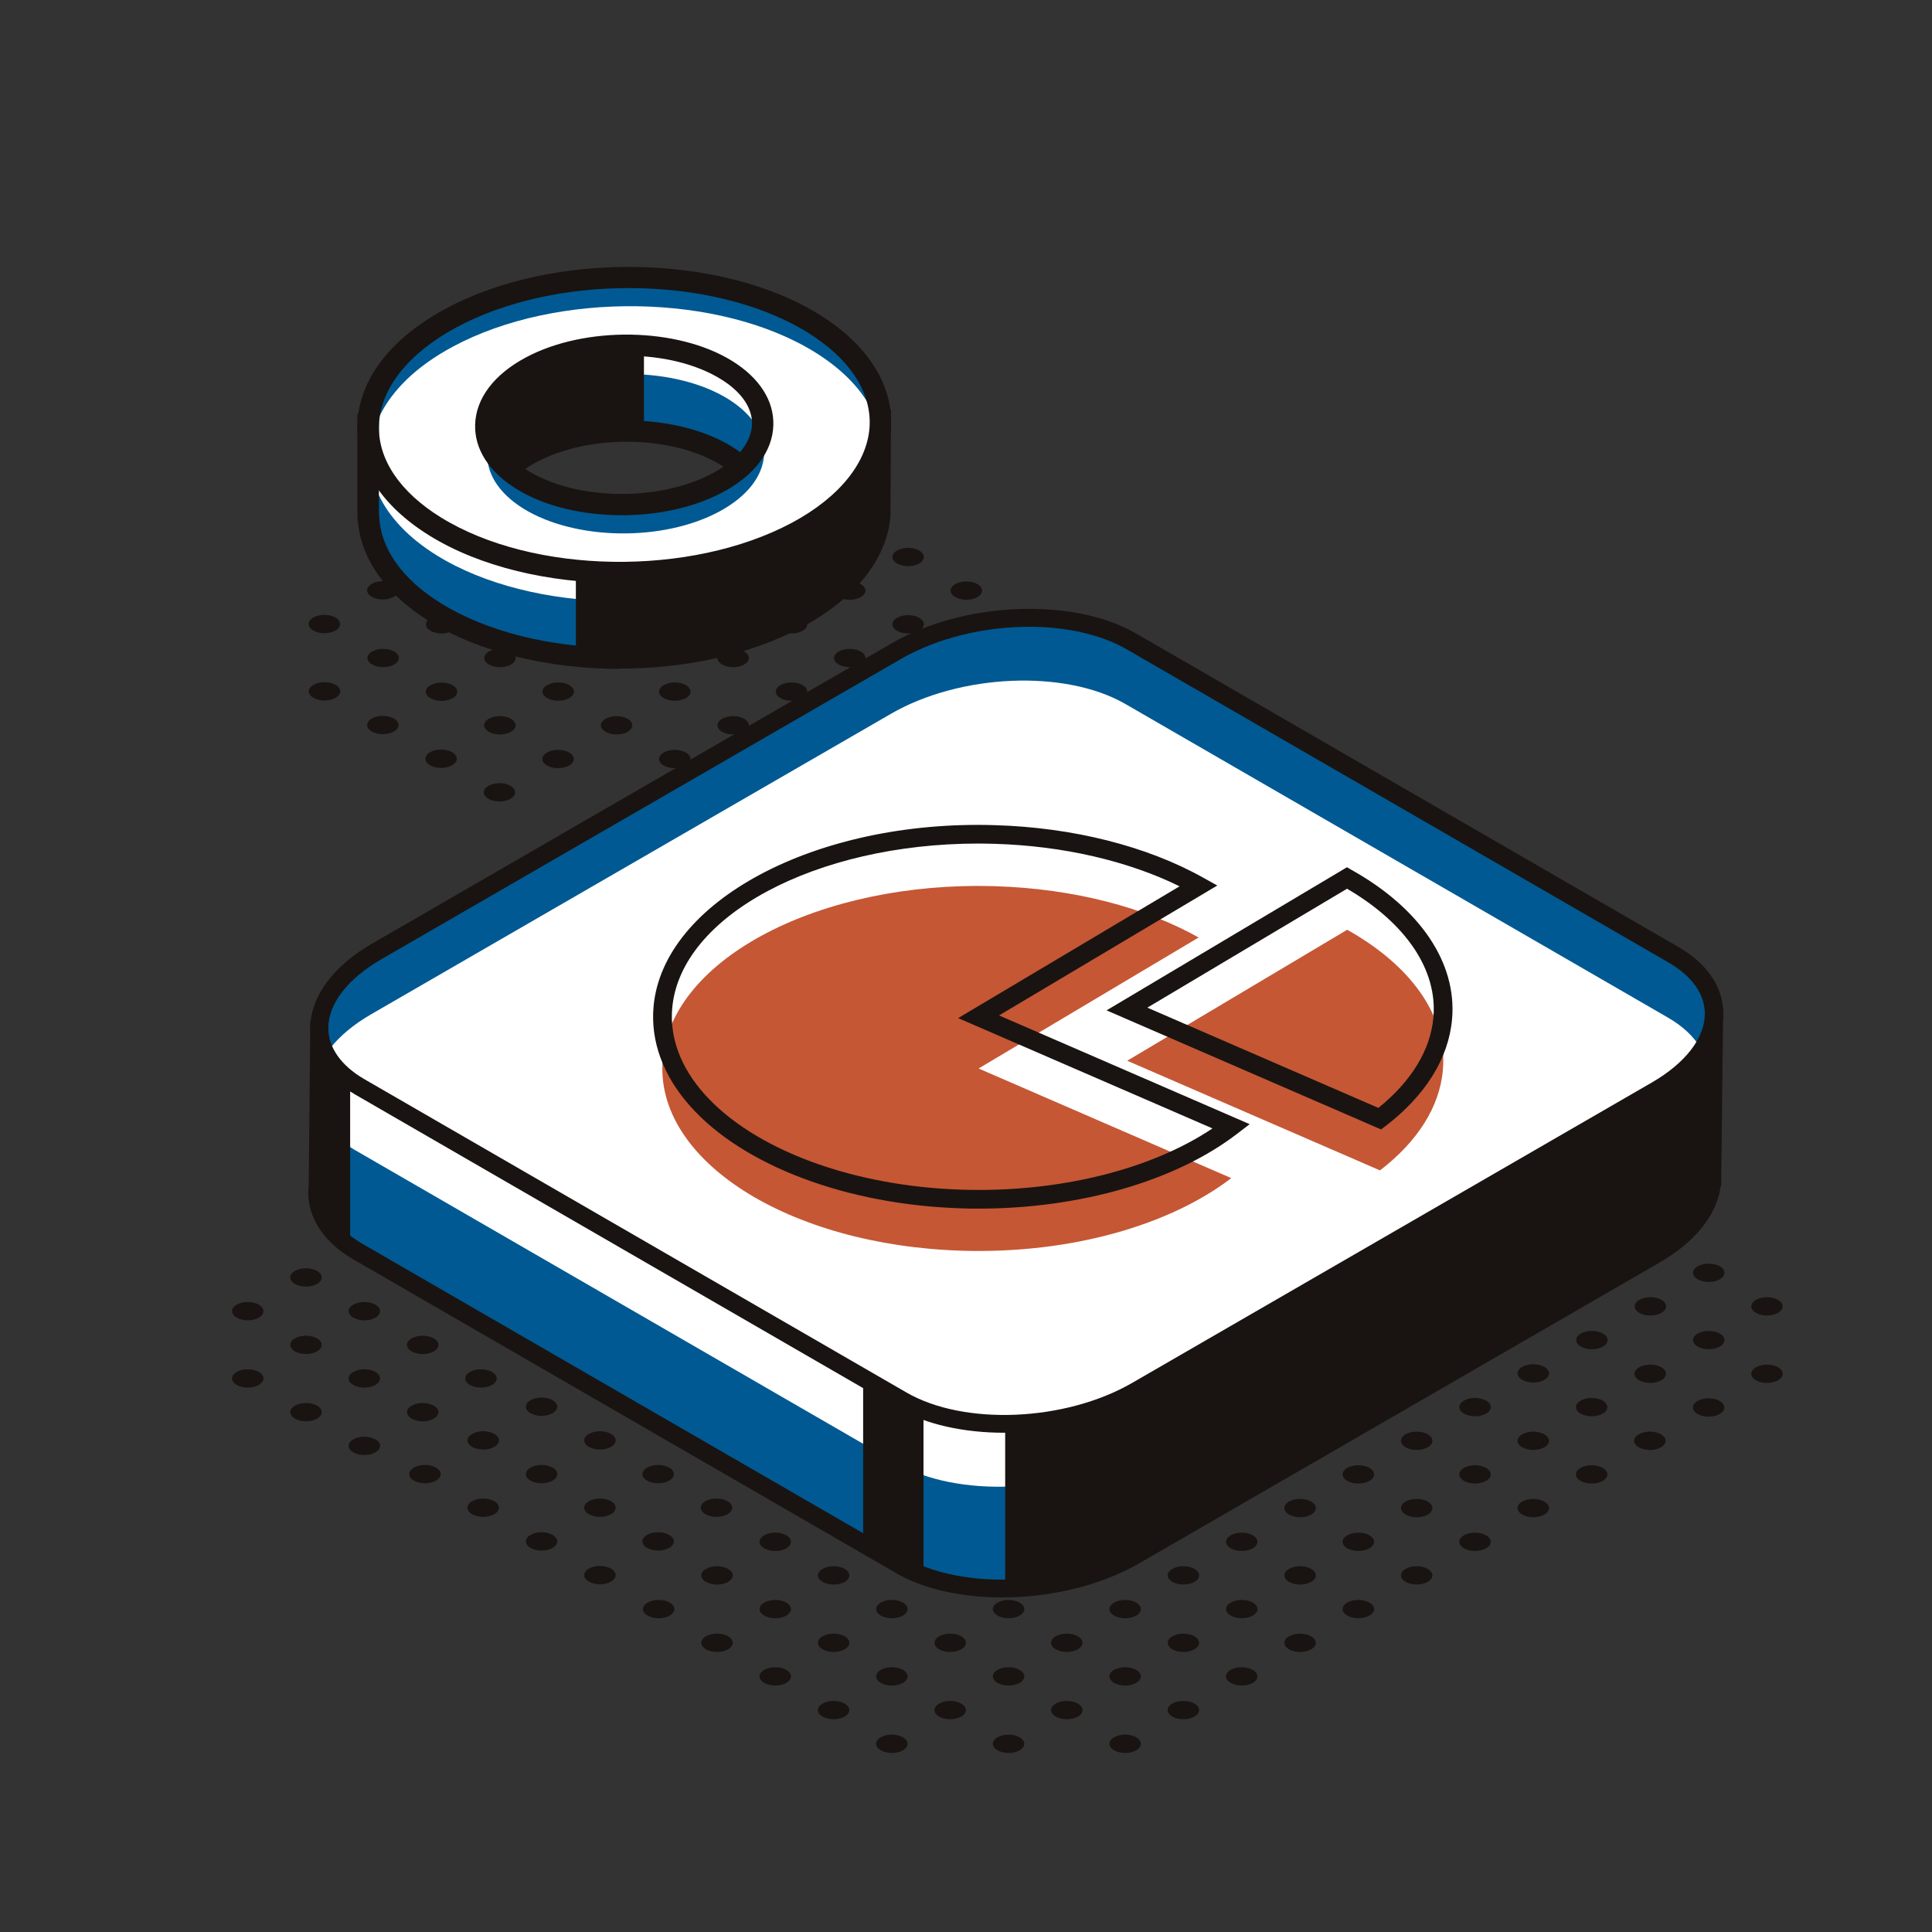 <?xml version="1.0" encoding="UTF-8"?><svg id="a" xmlns="http://www.w3.org/2000/svg" viewBox="0 0 145 145"><rect x="0" y="0" width="145" height="145" fill="#333333" stroke="none"/><defs><style>.d{fill:#fff;}.e{fill:#c55735;}.f{fill:#191411;}.g{fill:#005992;}</style></defs><g><path class="f" d="M28.18,108.03c.46,.27,.46,.7,0,.97-.46,.27-1.21,.27-1.67,0-.46-.27-.46-.7,0-.97,.46-.27,1.21-.27,1.67,0Z"/><path class="f" d="M32.56,105.5c.46,.27,.46,.7,0,.97-.46,.27-1.21,.27-1.67,0-.46-.27-.46-.7,0-.97,.46-.27,1.21-.27,1.67,0Z"/><path class="f" d="M36.93,102.97c.46,.27,.46,.7,0,.97-.46,.27-1.21,.27-1.67,0-.46-.27-.46-.7,0-.97,.46-.27,1.21-.27,1.67,0Z"/><path class="f" d="M41.31,100.45c.46,.27,.46,.7,0,.97-.46,.27-1.21,.27-1.67,0-.46-.27-.46-.7,0-.97,.46-.27,1.21-.27,1.67,0,.46,.27-.46-.27,0,0Z"/><path class="f" d="M23.8,105.5c.46,.27,.46,.7,0,.97-.46,.27-1.21,.27-1.67,0-.46-.27-.46-.7,0-.97,.46-.27,1.21-.27,1.67,0Z"/><path class="f" d="M28.18,102.97c.46,.27,.46,.7,0,.97-.46,.27-1.21,.27-1.67,0-.46-.27-.46-.7,0-.97,.46-.27,1.21-.27,1.67,0Z"/><path class="f" d="M32.56,100.45c.46,.27,.46,.7,0,.97-.46,.27-1.21,.27-1.67,0-.46-.27-.46-.7,0-.97,.46-.27,1.21-.27,1.67,0Z"/><path class="f" d="M36.93,97.92c.46,.27,.46,.7,0,.97-.46,.27-1.21,.27-1.67,0-.46-.27-.46-.7,0-.97,.46-.27,1.21-.27,1.67,0Z"/><path class="f" d="M19.43,102.97c.46,.27,.46,.7,0,.97-.46,.27-1.21,.27-1.67,0-.46-.27-.46-.7,0-.97,.46-.27,1.21-.27,1.67,0Z"/><path class="f" d="M23.8,100.45c.46,.27,.46,.7,0,.97-.46,.27-1.21,.27-1.67,0-.46-.27-.46-.7,0-.97,.46-.27,1.21-.27,1.67,0Z"/><path class="f" d="M28.18,97.92c.46,.27,.46,.7,0,.97-.46,.27-1.21,.27-1.67,0-.46-.27-.46-.7,0-.97,.46-.27,1.21-.27,1.67,0Z"/><path class="f" d="M32.56,96.36c-.46,.27-1.21,.27-1.67,0-.46-.27-.46-.7,0-.97,.46-.27,2.14,.7,1.67,.97Z"/><path class="f" d="M19.43,97.92c.46,.27,.46,.7,0,.97-.46,.27-1.21,.27-1.67,0-.46-.27-.46-.7,0-.97,.46-.27,1.21-.27,1.67,0Z"/><path class="f" d="M23.8,95.39c.46,.27,.46,.7,0,.97-.46,.27-1.21,.27-1.67,0-.46-.27-.46-.7,0-.97,.46-.27,1.21-.27,1.67,0Z"/><path class="f" d="M28.18,93.83c-.46,.27-1.21,.27-1.67,0-.46-.27-.46-.7,0-.97,.46-.27,2.14,.7,1.67,.97Z"/><path class="f" d="M85.28,130.39c.46,.27,.46,.7,0,.97-.46,.27-1.21,.27-1.67,0-.46-.27-.46-.7,0-.97,.46-.27,1.21-.27,1.67,0Z"/><path class="f" d="M89.65,127.86c.46,.27,.46,.7,0,.97-.46,.27-1.21,.27-1.67,0-.46-.27-.46-.7,0-.97,.46-.27,1.21-.27,1.67,0Z"/><path class="f" d="M94.03,125.33c.46,.27,.46,.7,0,.97-.46,.27-1.21,.27-1.67,0-.46-.27-.46-.7,0-.97,.46-.27,1.21-.27,1.67,0Z"/><path class="f" d="M98.41,122.81c.46,.27,.46,.7,0,.97-.46,.27-1.21,.27-1.67,0-.46-.27-.46-.7,0-.97,.46-.27,1.21-.27,1.67,0Z"/><path class="f" d="M102.78,120.28c.46,.27,.46,.7,0,.97-.46,.27-1.21,.27-1.67,0-.46-.27-.46-.7,0-.97,.46-.27,1.21-.27,1.67,0Z"/><path class="f" d="M107.16,117.75c.46,.27,.46,.7,0,.97-.46,.27-1.21,.27-1.67,0-.46-.27-.46-.7,0-.97,.46-.27,1.21-.27,1.67,0Z"/><path class="f" d="M111.54,115.23c.46,.27,.46,.7,0,.97-.46,.27-1.21,.27-1.67,0-.46-.27-.46-.7,0-.97,.46-.27,1.21-.27,1.67,0Z"/><path class="f" d="M115.91,112.7c.46,.27,.46,.7,0,.97-.46,.27-1.21,.27-1.67,0-.46-.27-.46-.7,0-.97,.46-.27,1.21-.27,1.67,0Z"/><path class="f" d="M120.29,110.17c.46,.27,.46,.7,0,.97-.46,.27-1.21,.27-1.67,0-.46-.27-.46-.7,0-.97,.46-.27,1.21-.27,1.67,0Z"/><path class="f" d="M124.66,107.65c.46,.27,.46,.7,0,.97-.46,.27-1.21,.27-1.67,0-.46-.27-.46-.7,0-.97,.46-.27,1.21-.27,1.67,0Z"/><path class="f" d="M76.53,130.39c.46,.27,.46,.7,0,.97-.46,.27-1.21,.27-1.67,0-.46-.27-.46-.7,0-.97,.46-.27,1.21-.27,1.67,0Z"/><path class="f" d="M80.9,127.86c.46,.27,.46,.7,0,.97-.46,.27-1.21,.27-1.67,0-.46-.27-.46-.7,0-.97,.46-.27,1.21-.27,1.67,0Z"/><path class="f" d="M85.28,125.33c.46,.27,.46,.7,0,.97-.46,.27-1.21,.27-1.67,0-.46-.27-.46-.7,0-.97,.46-.27,1.21-.27,1.67,0Z"/><path class="f" d="M89.65,122.81c.46,.27,.46,.7,0,.97-.46,.27-1.21,.27-1.67,0-.46-.27-.46-.7,0-.97,.46-.27,1.21-.27,1.67,0Z"/><path class="f" d="M94.03,120.28c.46,.27,.46,.7,0,.97-.46,.27-1.21,.27-1.67,0-.46-.27-.46-.7,0-.97,.46-.27,1.21-.27,1.67,0Z"/><path class="f" d="M98.41,117.75c.46,.27,.46,.7,0,.97-.46,.27-1.21,.27-1.67,0-.46-.27-.46-.7,0-.97,.46-.27,1.21-.27,1.67,0Z"/><path class="f" d="M102.78,115.23c.46,.27,.46,.7,0,.97-.46,.27-1.21,.27-1.67,0-.46-.27-.46-.7,0-.97,.46-.27,1.21-.27,1.67,0Z"/><path class="f" d="M107.16,112.7c.46,.27,.46,.7,0,.97-.46,.27-1.21,.27-1.67,0-.46-.27-.46-.7,0-.97,.46-.27,1.21-.27,1.67,0Z"/><path class="f" d="M111.54,110.17c.46,.27,.46,.7,0,.97s-1.21,.27-1.67,0c-.46-.27-.46-.7,0-.97,.46-.27,1.21-.27,1.67,0Z"/><path class="f" d="M115.91,107.65c.46,.27,.46,.7,0,.97-.46,.27-1.21,.27-1.67,0-.46-.27-.46-.7,0-.97s1.21-.27,1.67,0Z"/><path class="f" d="M120.29,105.12c.46,.27,.46,.7,0,.97-.46,.27-1.21,.27-1.67,0-.46-.27-.46-.7,0-.97,.46-.27,1.21-.27,1.67,0Z"/><path class="f" d="M67.77,130.39c.46,.27,.46,.7,0,.97-.46,.27-1.21,.27-1.67,0-.46-.27-.46-.7,0-.97,.46-.27,1.21-.27,1.67,0Z"/><path class="f" d="M72.15,127.86c.46,.27,.46,.7,0,.97-.46,.27-1.21,.27-1.67,0-.46-.27-.46-.7,0-.97,.46-.27,1.21-.27,1.67,0Z"/><path class="f" d="M76.53,125.33c.46,.27,.46,.7,0,.97-.46,.27-1.21,.27-1.67,0-.46-.27-.46-.7,0-.97,.46-.27,1.21-.27,1.67,0Z"/><path class="f" d="M80.9,122.81c.46,.27,.46,.7,0,.97-.46,.27-1.21,.27-1.67,0-.46-.27-.46-.7,0-.97,.46-.27,1.21-.27,1.67,0Z"/><path class="f" d="M85.28,120.28c.46,.27,.46,.7,0,.97s-1.21,.27-1.67,0c-.46-.27-.46-.7,0-.97,.46-.27,1.21-.27,1.67,0Z"/><path class="f" d="M89.65,117.75c.46,.27,.46,.7,0,.97-.46,.27-1.21,.27-1.67,0-.46-.27-.46-.7,0-.97s1.21-.27,1.67,0Z"/><path class="f" d="M94.03,115.23c.46,.27,.46,.7,0,.97-.46,.27-1.21,.27-1.67,0-.46-.27-.46-.7,0-.97,.46-.27,1.21-.27,1.67,0Z"/><path class="f" d="M98.41,112.7c.46,.27,.46,.7,0,.97-.46,.27-1.21,.27-1.67,0-.46-.27-.46-.7,0-.97,.46-.27,1.21-.27,1.67,0Z"/><path class="f" d="M102.78,110.17c.46,.27,.46,.7,0,.97-.46,.27-1.21,.27-1.67,0-.46-.27-.46-.7,0-.97,.46-.27,1.21-.27,1.67,0Z"/><path class="f" d="M107.16,107.65c.46,.27,.46,.7,0,.97-.46,.27-1.21,.27-1.67,0-.46-.27-.46-.7,0-.97,.46-.27,1.21-.27,1.67,0Z"/><path class="f" d="M111.54,105.12c.46,.27,.46,.7,0,.97-.46,.27-1.21,.27-1.67,0-.46-.27-.46-.7,0-.97,.46-.27,1.21-.27,1.67,0Z"/><path class="f" d="M115.91,102.59c.46,.27,.46,.7,0,.97-.46,.27-1.21,.27-1.67,0s-.46-.7,0-.97c.46-.27,1.21-.27,1.67,0Z"/><path class="f" d="M63.4,127.86c.46,.27,.46,.7,0,.97-.46,.27-1.21,.27-1.67,0-.46-.27-.46-.7,0-.97s1.21-.27,1.67,0Z"/><path class="f" d="M67.77,125.33c.46,.27,.46,.7,0,.97-.46,.27-1.21,.27-1.67,0-.46-.27-.46-.7,0-.97,.46-.27,1.21-.27,1.67,0Z"/><path class="f" d="M72.15,122.81c.46,.27,.46,.7,0,.97-.46,.27-1.21,.27-1.67,0-.46-.27-.46-.7,0-.97,.46-.27,1.21-.27,1.67,0Z"/><path class="f" d="M76.53,120.28c.46,.27,.46,.7,0,.97-.46,.27-1.21,.27-1.67,0-.46-.27-.46-.7,0-.97,.46-.27,1.21-.27,1.67,0Z"/><path class="f" d="M80.9,117.75c.46,.27,.46,.7,0,.97-.46,.27-1.21,.27-1.67,0-.46-.27-.46-.7,0-.97,.46-.27,1.21-.27,1.67,0Z"/><path class="f" d="M85.28,115.23c.46,.27,.46,.7,0,.97-.46,.27-1.21,.27-1.67,0-.46-.27-.46-.7,0-.97,.46-.27,1.21-.27,1.67,0Z"/><path class="f" d="M89.65,112.7c.46,.27,.46,.7,0,.97-.46,.27-1.21,.27-1.67,0s-.46-.7,0-.97c.46-.27,1.21-.27,1.67,0Z"/><path class="f" d="M94.03,110.17c.46,.27,.46,.7,0,.97-.46,.27-1.21,.27-1.67,0-.46-.27-.46-.7,0-.97s1.21-.27,1.67,0Z"/><path class="f" d="M98.41,107.65c.46,.27,.46,.7,0,.97-.46,.27-1.21,.27-1.67,0-.46-.27-.46-.7,0-.97,.46-.27,1.21-.27,1.67,0Z"/><path class="f" d="M102.78,105.12c.46,.27,.46,.7,0,.97-.46,.27-1.21,.27-1.67,0-.46-.27-.46-.7,0-.97,.46-.27,1.21-.27,1.67,0Z"/><path class="f" d="M107.16,102.59c.46,.27,.46,.7,0,.97-.46,.27-1.21,.27-1.67,0-.46-.27-.46-.7,0-.97,.46-.27,1.21-.27,1.67,0Z"/><path class="f" d="M111.54,100.07c.46,.27,.46,.7,0,.97-.46,.27-1.21,.27-1.67,0-.46-.27-.46-.7,0-.97,.46-.27,1.21-.27,1.67,0Z"/><path class="f" d="M59.02,125.33c.46,.27,.46,.7,0,.97-.46,.27-1.21,.27-1.67,0-.46-.27-.46-.7,0-.97,.46-.27,1.21-.27,1.67,0Z"/><path class="f" d="M63.4,122.81c.46,.27,.46,.7,0,.97-.46,.27-1.21,.27-1.67,0s-.46-.7,0-.97c.46-.27,1.21-.27,1.67,0Z"/><path class="f" d="M67.77,120.28c.46,.27,.46,.7,0,.97-.46,.27-1.21,.27-1.67,0-.46-.27-.46-.7,0-.97,.46-.27,1.21-.27,1.67,0Z"/><path class="f" d="M72.15,117.75c.46,.27,.46,.7,0,.97-.46,.27-1.21,.27-1.67,0-.46-.27-.46-.7,0-.97,.46-.27,1.21-.27,1.67,0Z"/><path class="f" d="M76.53,115.23c.46,.27,.46,.7,0,.97-.46,.27-1.21,.27-1.67,0-.46-.27-.46-.7,0-.97,.46-.27,1.21-.27,1.67,0Z"/><path class="f" d="M54.65,122.81c.46,.27,.46,.7,0,.97-.46,.27-1.21,.27-1.67,0-.46-.27-.46-.7,0-.97,.46-.27,1.21-.27,1.67,0Z"/><path class="f" d="M59.02,120.28c.46,.27,.46,.7,0,.97-.46,.27-1.21,.27-1.67,0-.46-.27-.46-.7,0-.97,.46-.27,1.21-.27,1.67,0Z"/><path class="f" d="M63.4,117.75c.46,.27,.46,.7,0,.97-.46,.27-1.21,.27-1.67,0-.46-.27-.46-.7,0-.97,.46-.27,1.21-.27,1.67,0Z"/><path class="f" d="M67.77,115.23c.46,.27,.46,.7,0,.97-.46,.27-1.21,.27-1.67,0-.46-.27-.46-.7,0-.97,.46-.27,1.21-.27,1.67,0Z"/><path class="f" d="M50.27,120.28c.46,.27,.46,.7,0,.97-.46,.27-1.21,.27-1.67,0-.46-.27-.46-.7,0-.97,.46-.27,1.21-.27,1.67,0Z"/><path class="f" d="M54.65,117.75c.46,.27,.46,.7,0,.97-.46,.27-1.21,.27-1.67,0-.46-.27-.46-.7,0-.97,.46-.27,1.21-.27,1.67,0Z"/><path class="f" d="M59.02,115.23c.46,.27,.46,.7,0,.97-.46,.27-1.21,.27-1.67,0s-.46-.7,0-.97c.46-.27,1.21-.27,1.67,0Z"/><path class="f" d="M63.4,112.7c.46,.27,.46,.7,0,.97-.46,.27-1.21,.27-1.67,0-.46-.27-.46-.7,0-.97,.46-.27,1.21-.27,1.67,0Z"/><path class="f" d="M45.86,117.73c.46,.27,.46,.7,0,.97-.46,.27-1.21,.27-1.67,0-.46-.27-.46-.7,0-.97,.46-.27,1.21-.27,1.67,0Z"/><path class="f" d="M50.23,115.2c.46,.27,.46,.7,0,.97-.46,.27-1.21,.27-1.67,0-.46-.27-.46-.7,0-.97,.46-.27,1.21-.27,1.67,0Z"/><path class="f" d="M54.61,112.67c.46,.27,.46,.7,0,.97-.46,.27-1.21,.27-1.67,0-.46-.27-.46-.7,0-.97,.46-.27,1.21-.27,1.67,0Z"/><path class="f" d="M58.98,110.15c.46,.27,.46,.7,0,.97-.46,.27-1.21,.27-1.67,0-.46-.27-.46-.7,0-.97,.46-.27,1.21-.27,1.67,0Z"/><path class="f" d="M41.48,115.2c.46,.27,.46,.7,0,.97-.46,.27-1.21,.27-1.67,0-.46-.27-.46-.7,0-.97,.46-.27,1.21-.27,1.67,0Z"/><path class="f" d="M45.86,112.67c.46,.27,.46,.7,0,.97-.46,.27-1.21,.27-1.67,0-.46-.27-.46-.7,0-.97,.46-.27,1.21-.27,1.67,0Z"/><path class="f" d="M50.23,110.15c.46,.27,.46,.7,0,.97-.46,.27-1.21,.27-1.67,0-.46-.27-.46-.7,0-.97,.46-.27,1.21-.27,1.67,0Z"/><path class="f" d="M54.61,107.62c.46,.27,.46,.7,0,.97-.46,.27-1.21,.27-1.67,0-.46-.27-.46-.7,0-.97,.46-.27,1.21-.27,1.67,0Z"/><path class="f" d="M37.1,112.67c.46,.27,.46,.7,0,.97-.46,.27-1.21,.27-1.67,0-.46-.27-.46-.7,0-.97,.46-.27,1.21-.27,1.67,0Z"/><path class="f" d="M41.48,110.15c.46,.27,.46,.7,0,.97-.46,.27-1.21,.27-1.67,0-.46-.27-.46-.7,0-.97,.46-.27,1.21-.27,1.67,0Z"/><path class="f" d="M45.86,107.62c.46,.27,.46,.7,0,.97-.46,.27-1.21,.27-1.67,0-.46-.27-.46-.7,0-.97,.46-.27,1.21-.27,1.67,0Z"/><path class="f" d="M50.23,105.09c.46,.27,.46,.7,0,.97-.46,.27-1.21,.27-1.67,0-.46-.27-.46-.7,0-.97,.46-.27,1.21-.27,1.67,0Z"/><path class="f" d="M32.73,110.15c.46,.27,.46,.7,0,.97-.46,.27-1.21,.27-1.67,0-.46-.27-.46-.7,0-.97s1.21-.27,1.67,0Z"/><path class="f" d="M37.1,107.62c.46,.27,.46,.7,0,.97-.46,.27-1.21,.27-1.67,0-.46-.27-.46-.7,0-.97,.46-.27,1.21-.27,1.67,0Z"/><path class="f" d="M41.48,105.09c.46,.27,.46,.7,0,.97-.46,.27-1.21,.27-1.67,0-.46-.27-.46-.7,0-.97,.46-.27,1.21-.27,1.67,0Z"/><path class="f" d="M45.86,102.57c.46,.27,.46,.7,0,.97-.46,.27-1.21,.27-1.67,0-.46-.27-.46-.7,0-.97,.46-.27,1.21-.27,1.67,0,.46,.27-.46-.27,0,0Z"/><path class="f" d="M127.4,105.15c.46-.27,1.21-.27,1.67,0,.46,.27,.46,.7,0,.97-.46,.27-1.21,.27-1.67,0-.46-.27-.46-.7,0-.97Z"/><path class="f" d="M133.45,102.62c.46,.27,.46,.7,0,.97-.46,.27-1.21,.27-1.67,0-.46-.27-.46-.7,0-.97,.46-.27,1.21-.27,1.67,0Z"/><path class="f" d="M123.02,102.62c.46-.27,1.21-.27,1.67,0,.46,.27,.46,.7,0,.97-.46,.27-1.21,.27-1.67,0-.46-.27-.46-.7,0-.97Z"/><path class="f" d="M129.08,100.09c.46,.27,.46,.7,0,.97-.46,.27-1.21,.27-1.67,0-.46-.27-.46-.7,0-.97,.46-.27,1.21-.27,1.67,0Z"/><path class="f" d="M133.45,97.56c.46,.27,.46,.7,0,.97-.46,.27-1.21,.27-1.67,0-.46-.27-.46-.7,0-.97,.46-.27,1.21-.27,1.67,0Z"/><path class="f" d="M118.64,100.09c.46-.27,1.21-.27,1.67,0s.46,.7,0,.97c-.46,.27-1.21,.27-1.67,0-.46-.27-.46-.7,0-.97Z"/><path class="f" d="M124.7,97.56c.46,.27,.46,.7,0,.97-.46,.27-1.21,.27-1.67,0-.46-.27-.46-.7,0-.97,.46-.27,1.21-.27,1.67,0Z"/><path class="f" d="M129.08,95.04c.46,.27,.46,.7,0,.97-.46,.27-1.21,.27-1.67,0-.46-.27-.46-.7,0-.97,.46-.27,1.21-.27,1.67,0Z"/><path class="f" d="M114.27,97.57c.46-.27,1.21-.27,1.67,0,.46,.27,.46,.7,0,.97-.46,.27-1.21,.27-1.67,0-.46-.27-.46-.7,0-.97Z"/><path class="f" d="M120.32,95.04c.46,.27,.46,.7,0,.97-.46,.27-1.21,.27-1.67,0-.46-.27-.46-.7,0-.97,.46-.27,1.21-.27,1.67,0Z"/><path class="f" d="M124.7,92.51c.46,.27,.46,.7,0,.97s-1.21,.27-1.67,0c-.46-.27-.46-.7,0-.97,.46-.27,1.21-.27,1.67,0Z"/></g><g><path class="f" d="M38.32,58.98c.46,.27,.46,.7,0,.97-.46,.27-1.21,.27-1.67,0-.46-.27-.46-.7,0-.97,.46-.27,1.21-.27,1.67,0Z"/><path class="f" d="M33.94,56.46c.46,.27,.46,.7,0,.97-.46,.27-1.21,.27-1.67,0-.46-.27-.46-.7,0-.97,.46-.27,1.21-.27,1.67,0Z"/><path class="f" d="M29.57,53.93c.46,.27,.46,.7,0,.97-.46,.27-1.21,.27-1.67,0-.46-.27-.46-.7,0-.97,.46-.27,1.21-.27,1.67,0Z"/><path class="f" d="M25.19,51.4c.46,.27,.46,.7,0,.97-.46,.27-1.21,.27-1.67,0-.46-.27-.46-.7,0-.97,.46-.27,1.21-.27,1.67,0Z"/><path class="f" d="M62.94,54.92c-.46-.27-.46-.7,0-.97,.46-.27,1.21-.27,1.67,0,.46,.27-1.21,1.23-1.67,.97Z"/><path class="f" d="M67.31,52.39c-.46-.27-.46-.7,0-.97,.46-.27,1.21-.27,1.67,0,.46,.27-1.21,1.23-1.67,.97Z"/><path class="f" d="M71.69,49.86c-.46-.27-.46-.7,0-.97,.46-.27,1.21-.27,1.67,0,.46,.27-1.21,1.23-1.67,.97Z"/><path class="f" d="M51.48,56.48c.46,.27,.46,.7,0,.97-.46,.27-1.21,.27-1.67,0-.46-.27-.46-.7,0-.97,.46-.27,1.21-.27,1.67,0Z"/><path class="f" d="M55.86,53.95c.46,.27,.46,.7,0,.97-.46,.27-1.21,.27-1.67,0-.46-.27-.46-.7,0-.97s1.21-.27,1.67,0Z"/><path class="f" d="M60.24,51.42c.46,.27,.46,.7,0,.97-.46,.27-1.21,.27-1.67,0-.46-.27-.46-.7,0-.97,.46-.27,1.21-.27,1.67,0Z"/><path class="f" d="M64.61,48.9c.46,.27,.46,.7,0,.97-.46,.27-1.21,.27-1.67,0-.46-.27-.46-.7,0-.97,.46-.27,1.21-.27,1.67,0Z"/><path class="f" d="M68.99,46.37c.46,.27,.46,.7,0,.97-.46,.27-1.21,.27-1.67,0-.46-.27-.46-.7,0-.97,.46-.27,1.21-.27,1.67,0Z"/><path class="f" d="M73.36,43.84c.46,.27,.46,.7,0,.97-.46,.27-1.21,.27-1.67,0-.46-.27-.46-.7,0-.97,.46-.27,1.21-.27,1.67,0Z"/><path class="f" d="M41.05,56.48c.46-.27,1.21-.27,1.67,0,.46,.27,.46,.7,0,.97-.46,.27-1.21,.27-1.67,0-.46-.27-.46-.7,0-.97Z"/><path class="f" d="M47.11,53.95c.46,.27,.46,.7,0,.97-.46,.27-1.21,.27-1.67,0-.46-.27-.46-.7,0-.97,.46-.27,1.21-.27,1.67,0Z"/><path class="f" d="M51.48,51.42c.46,.27,.46,.7,0,.97-.46,.27-1.21,.27-1.67,0-.46-.27-.46-.7,0-.97,.46-.27,1.21-.27,1.67,0Z"/><path class="f" d="M55.86,48.9c.46,.27,.46,.7,0,.97s-1.21,.27-1.67,0-.46-.7,0-.97c.46-.27,1.21-.27,1.67,0Z"/><path class="f" d="M60.24,46.37c.46,.27,.46,.7,0,.97-.46,.27-1.21,.27-1.67,0-.46-.27-.46-.7,0-.97,.46-.27,1.21-.27,1.67,0Z"/><path class="f" d="M64.61,43.84c.46,.27,.46,.7,0,.97-.46,.27-1.21,.27-1.67,0-.46-.27-.46-.7,0-.97,.46-.27,1.21-.27,1.67,0Z"/><path class="f" d="M68.99,41.32c.46,.27,.46,.7,0,.97-.46,.27-1.21,.27-1.67,0-.46-.27-.46-.7,0-.97,.46-.27,1.21-.27,1.67,0Z"/><path class="f" d="M36.68,53.95c.46-.27,1.21-.27,1.67,0,.46,.27,.46,.7,0,.97-.46,.27-1.21,.27-1.67,0-.46-.27-.46-.7,0-.97Z"/><path class="f" d="M42.73,51.42c.46,.27,.46,.7,0,.97-.46,.27-1.21,.27-1.67,0-.46-.27-.46-.7,0-.97,.46-.27,1.21-.27,1.67,0Z"/><path class="f" d="M47.11,48.9c.46,.27,.46,.7,0,.97-.46,.27-1.21,.27-1.67,0-.46-.27-.46-.7,0-.97,.46-.27,1.21-.27,1.67,0Z"/><path class="f" d="M51.48,46.37c.46,.27,.46,.7,0,.97-.46,.27-1.21,.27-1.67,0-.46-.27-.46-.7,0-.97,.46-.27,1.21-.27,1.67,0Z"/><path class="f" d="M54.19,43.84c.46-.27,1.21-.27,1.67,0,.46,.27,.46,.7,0,.97-.46,.27-1.21,.27-1.67,0-.46-.27-.46-.7,0-.97,.46-.27-.46,.27,0,0Z"/><path class="f" d="M60.24,41.32c.46,.27,.46,.7,0,.97-.46,.27-1.21,.27-1.67,0-.46-.27,1.21-1.23,1.67-.97Z"/><path class="f" d="M64.61,38.79c.46,.27,.46,.7,0,.97-.46,.27-1.21,.27-1.67,0-.46-.27,1.21-1.23,1.67-.97Z"/><path class="f" d="M32.3,51.43c.46-.27,1.21-.27,1.67,0,.46,.27,.46,.7,0,.97-.46,.27-1.21,.27-1.67,0-.46-.27-.46-.7,0-.97Z"/><path class="f" d="M38.36,48.9c.46,.27,.46,.7,0,.97-.46,.27-1.21,.27-1.67,0-.46-.27-.46-.7,0-.97,.46-.27,1.21-.27,1.67,0Z"/><path class="f" d="M42.73,46.37c.46,.27,.46,.7,0,.97-.46,.27-1.21,.27-1.67,0-.46-.27-.46-.7,0-.97,.46-.27,1.21-.27,1.67,0,.46,.27-.46-.27,0,0Z"/><path class="f" d="M27.92,48.9c.46-.27,1.21-.27,1.67,0,.46,.27,.46,.7,0,.97-.46,.27-1.21,.27-1.67,0s-.46-.7,0-.97Z"/><path class="f" d="M33.98,46.37c.46,.27,.46,.7,0,.97-.46,.27-1.21,.27-1.67,0-.46-.27-.46-.7,0-.97,.46-.27,1.21-.27,1.67,0Z"/><path class="f" d="M38.36,44.81c-.46,.27-1.21,.27-1.67,0-.46-.27-.46-.7,0-.97,.46-.27,2.14,.7,1.67,.97Z"/><path class="f" d="M23.51,46.35c.46-.27,1.21-.27,1.67,0s.46,.7,0,.97c-.46,.27-1.21,.27-1.67,0-.46-.27-.46-.7,0-.97Z"/><path class="f" d="M29.57,43.82c.46,.27,.46,.7,0,.97-.46,.27-1.21,.27-1.67,0-.46-.27-.46-.7,0-.97,.46-.27,1.21-.27,1.67,0Z"/><path class="f" d="M33.94,42.26c-.46,.27-1.21,.27-1.67,0-.46-.27-.46-.7,0-.97,.46-.27,2.14,.7,1.67,.97Z"/></g><g><g><g><g><path class="g" d="M23.85,88.98h0l.22-12.68h104.57l-.14,12.36c.03,.32,0,0-.04,.32h0c-.24,1.83-1.68,3.71-4.27,5.21l-39.01,22.55c-5.21,3.01-13.09,3.34-17.6,.73l-40.71-23.53c-2.27-1.31-3.25-3.11-3.01-4.96Z"/><path class="g" d="M23.85,88.98h0l.22-12.68h104.57l-.14,12.36c.03,.32,0,0-.04,.32h0c-.24,1.83-1.68,3.71-4.27,5.21l-39.01,22.55c-5.21,3.01-13.09,3.34-17.6,.73l-40.71-23.53c-2.27-1.31-3.25-3.11-3.01-4.96Z"/><path class="f" d="M75.21,119.89c-2.99,0-5.85-.6-7.98-1.84l-40.71-23.53c-2.4-1.39-3.61-3.42-3.35-5.6l.12-12.31,106.04-1-.15,13.05c.01,.11,.03,.27-.05,.44-.31,2.14-1.94,4.14-4.6,5.67l-39.01,22.55c-2.94,1.7-6.71,2.57-10.3,2.57ZM24.74,76.98l-.21,12.09c-.21,1.64,.74,3.16,2.67,4.28l40.71,23.53c4.31,2.49,11.9,2.17,16.91-.73l39.01-22.55c2.32-1.34,3.71-3.01,3.94-4.71,.01-.07,.02-.14,.04-.2v-.04l.13-11.67H24.74Z"/></g><g><path class="g" d="M27.02,81.57l40.71,23.53c4.51,2.61,12.39,2.28,17.6-.73l39.01-22.55c5.21-3.01,5.77-7.56,1.26-10.17l-40.71-23.53c-4.51-2.61-12.39-2.28-17.6,.73l-39.01,22.55c-5.21,3.01-5.77,7.56-1.26,10.17Z"/><path class="d" d="M26.6,86.29l40.71,23.53c4.51,2.61,12.39,2.28,17.6-.73l39.01-22.55c5.21-3.01,5.77-7.56,1.26-10.17l-40.71-23.53c-4.51-2.61-12.39-2.28-17.6,.73l-39.01,22.55c-5.21,3.01-5.77,7.56-1.26,10.17Z"/><path class="f" d="M75.37,107.53c-2.99,0-5.85-.6-7.98-1.84l-40.71-23.53c-2.18-1.26-3.39-3.04-3.39-5.01,0-2.32,1.69-4.64,4.65-6.34l39.02-22.55c5.39-3.11,13.59-3.44,18.28-.73l40.71,23.53c2.18,1.26,3.39,3.04,3.39,5.01,0,2.32-1.7,4.64-4.65,6.34l-39.01,22.55c-2.94,1.7-6.71,2.57-10.3,2.57Zm1.88-60.49c-3.34,0-6.86,.82-9.62,2.41l-39.02,22.55c-2.52,1.46-3.97,3.34-3.97,5.16,0,1.46,.96,2.82,2.7,3.83l40.71,23.53c4.32,2.49,11.9,2.17,16.92-.73l39.01-22.55c2.52-1.46,3.97-3.34,3.97-5.16,0-1.46-.96-2.82-2.7-3.83l-40.71-23.53c-1.95-1.12-4.56-1.68-7.3-1.68Z"/></g><polygon class="f" points="75.44 106.86 75.44 119.21 81.59 118.25 89.33 114.61 126.32 92.75 128.64 89.91 128.64 76.3 127.12 80.23 119.15 84.9 81.71 105.96 75.44 106.86"/><polygon class="f" points="69.31 105.88 69.31 118.29 64.78 116.2 64.78 103.81 69.31 105.88"/><polygon class="f" points="26.28 81.37 26.28 93.13 24.5 91.79 23.22 83.75 23.82 76.98 26.28 81.37 26.28 81.37"/></g><g><g><path class="e" d="M73.45,80.19l16.51-9.83c-3.98-2.23-9.33-3.67-15.31-3.85-13.09-.39-24.24,5.43-24.91,12.98-.67,7.56,9.4,13.99,22.49,14.38,8.18,.24,15.6-1.94,20.18-5.45l-18.97-8.23Z"/><path class="f" d="M73.45,90.71c-.41,0-.82,0-1.23-.02-8.61-.25-16.44-3.19-20.42-7.67-2.03-2.28-2.98-4.86-2.75-7.47,.7-7.91,12.19-14.04,25.62-13.62,5.85,.17,11.4,1.57,15.63,3.94l1.06,.59-16.38,9.75,18.81,8.16-.95,.73c-4.63,3.55-11.81,5.61-19.4,5.61Zm-.03-27.4c-12.17,0-22.36,5.41-22.97,12.36-.19,2.21,.63,4.43,2.4,6.42,3.73,4.2,11.17,6.96,19.41,7.2,7.19,.21,14.09-1.49,18.74-4.6l-19.09-8.28,16.62-9.89c-3.88-1.91-8.76-3.04-13.89-3.19-.41-.01-.81-.02-1.21-.02Z"/></g><g><path class="e" d="M101.11,69.78l-16.51,9.83,18.97,8.23c2.75-2.11,4.47-4.7,4.72-7.53,.36-4.1-2.45-7.88-7.18-10.53Z"/><path class="f" d="M103.66,84.77l-20.61-8.94,18.04-10.74,.35,.2c5.16,2.89,7.91,6.98,7.54,11.2-.26,2.94-1.99,5.72-5,8.03l-.33,.25Zm-17.54-9.14l17.33,7.52c2.49-2.01,3.91-4.35,4.13-6.79,.31-3.56-2.04-7.06-6.48-9.66l-14.98,8.92Z"/></g></g></g><g id="b"><g id="c"><g><path class="g" d="M66.07,31.9l-2.42,.89c-.71-.73-1.56-1.42-2.59-2.06-.24-.15-.5-.28-.75-.42,.18-.6,.32-1.22,.26-1.57-.14-.82-5.69-4.39-7.41-5.28-1.71-.89-10.01-1.23-10.01-1.23l-9.12,6.52,1.38,.82c-.52,.23-1.03,.47-1.52,.74-.9,.48-1.7,1.01-2.41,1.56l-3.84,.03v6.87h.02c.09,2.6,1.73,5.17,5,7.2,7.15,4.44,19.34,4.63,27.17,.43,4.05-2.17,6.14-5.1,6.24-8.04h.01v-6.44Zm-23.27,8.48l-4.93-4.98c.52-.51,1.17-.99,1.97-1.42,4.23-2.27,10.82-2.16,14.69,.23,1.2,.74,1.99,1.62,2.4,2.54l-14.12,3.62Z"/><path class="f" d="M46.52,50.2c-5.26,0-10.48-1.2-14.3-3.57-3.24-2.01-5.13-4.67-5.36-7.52l-.02-.02-.02-.35v-7.68l4.38-.03c.72-.54,1.49-1.03,2.3-1.47,.06-.03,.13-.07,.19-.1l-1.14-.68,10.35-7.4h.28c.87,.05,8.53,.39,10.35,1.34,.08,.04,7.57,4.3,7.83,5.86,.04,.22,.06,.58-.11,1.3,.08,.04,.16,.09,.23,.14,.87,.54,1.66,1.15,2.36,1.81l3.03-1.11-.04,8.05c-.29,3.22-2.63,6.15-6.64,8.3-3.88,2.08-8.8,3.11-13.68,3.11Zm-18.08-11.53l.02,.07c.09,2.41,1.72,4.73,4.62,6.53,6.93,4.3,18.76,4.48,26.37,.41,3.66-1.96,5.72-4.57,5.81-7.35v-5.26l-1.82,.67-.37-.37c-.7-.72-1.52-1.37-2.44-1.94-.15-.09-.31-.18-.47-.27l-.82-.45,.19-.62c.28-.92,.24-1.19,.24-1.2-.4-.6-5.1-3.72-6.98-4.7-1.1-.57-6.23-.99-9.4-1.13l-7.89,5.63,1.67,.99-1.44,.63c-.5,.22-.99,.46-1.46,.71-.82,.44-1.59,.94-2.29,1.49l-.22,.17-3.32,.02v5.99Zm14.12,2.61l-5.82-5.88,.57-.57c.58-.58,1.31-1.1,2.15-1.56,4.46-2.39,11.41-2.27,15.49,.26,1.31,.81,2.22,1.79,2.71,2.9l.38,.87-15.49,3.97Zm-3.5-5.83l4,4.04,12.62-3.23c-.39-.49-.92-.94-1.57-1.35-3.65-2.26-9.87-2.35-13.88-.21-.43,.23-.82,.48-1.17,.75Z"/></g><g><path class="g" d="M59.82,39.94c-7.83,4.2-20.02,4-27.17-.43-7.15-4.44-6.59-11.46,1.24-15.66s20.02-4,27.17,.43c7.15,4.44,6.59,11.46-1.24,15.66Zm-19.98-12.39c-4.23,2.27-4.53,6.06-.67,8.46,3.86,2.4,10.45,2.5,14.69,.23,4.23-2.27,4.53-6.06,.67-8.46-3.86-2.4-10.45-2.5-14.69-.23Z"/><path class="d" d="M61.17,26.44c-7.15-4.44-19.34-4.63-27.17-.43-2.79,1.49-4.64,3.35-5.56,5.32v5.85c.78,1.63,2.2,3.17,4.32,4.49,7.15,4.44,19.34,4.63,27.17,.43,7.83-4.2,8.39-11.22,1.24-15.66Zm-7.2,11.96c-4.23,2.27-10.82,2.16-14.69-.23-3.86-2.4-3.56-6.19,.67-8.46,4.23-2.27,10.82-2.16,14.69,.23,3.86,2.4,3.56,6.19-.67,8.46Z"/><path class="f" d="M46.52,43.76c-5.26,0-10.48-1.2-14.3-3.57-3.58-2.22-5.5-5.18-5.4-8.32,.11-3.38,2.48-6.48,6.68-8.73,8.06-4.32,20.61-4.11,27.98,.46,3.58,2.22,5.5,5.18,5.4,8.32-.11,3.38-2.48,6.48-6.68,8.73-3.88,2.08-8.8,3.11-13.68,3.11Zm.68-22.14c-4.61,0-9.26,.97-12.93,2.94-3.62,1.94-5.74,4.62-5.83,7.36-.08,2.55,1.57,5,4.63,6.9,6.93,4.3,18.76,4.48,26.37,.41,3.62-1.94,5.74-4.62,5.83-7.36,.08-2.55-1.57-5-4.63-6.9-3.59-2.23-8.49-3.35-13.44-3.35Zm-.52,17.05c-2.92,0-5.81-.66-7.93-1.98-2.05-1.27-3.15-2.99-3.09-4.83,.06-1.96,1.41-3.75,3.8-5.03,4.46-2.39,11.41-2.27,15.49,.26,2.05,1.27,3.15,2.99,3.09,4.83-.06,1.96-1.41,3.75-3.81,5.03-2.15,1.15-4.87,1.72-7.57,1.72Zm.37-11.97c-2.43,0-4.88,.51-6.82,1.55-1.84,.98-2.91,2.32-2.96,3.66-.04,1.24,.79,2.45,2.33,3.4,3.64,2.26,9.87,2.36,13.88,.21,1.84-.98,2.91-2.32,2.96-3.66,.04-1.24-.79-2.45-2.33-3.4-1.89-1.17-4.46-1.76-7.06-1.76Z"/></g></g><polygon class="f" points="48.33 26.31 48.33 32.4 39.99 33.58 38.24 34.92 36.48 32.35 38.58 28.03 45.7 26.31 48.33 26.31"/><polygon class="f" points="43.22 42.61 43.22 49.4 56.93 48.1 65.27 42.17 66.27 34.68 64.73 35.8 59.82 39.94 51.76 42.97 43.22 42.61"/></g></g></svg>